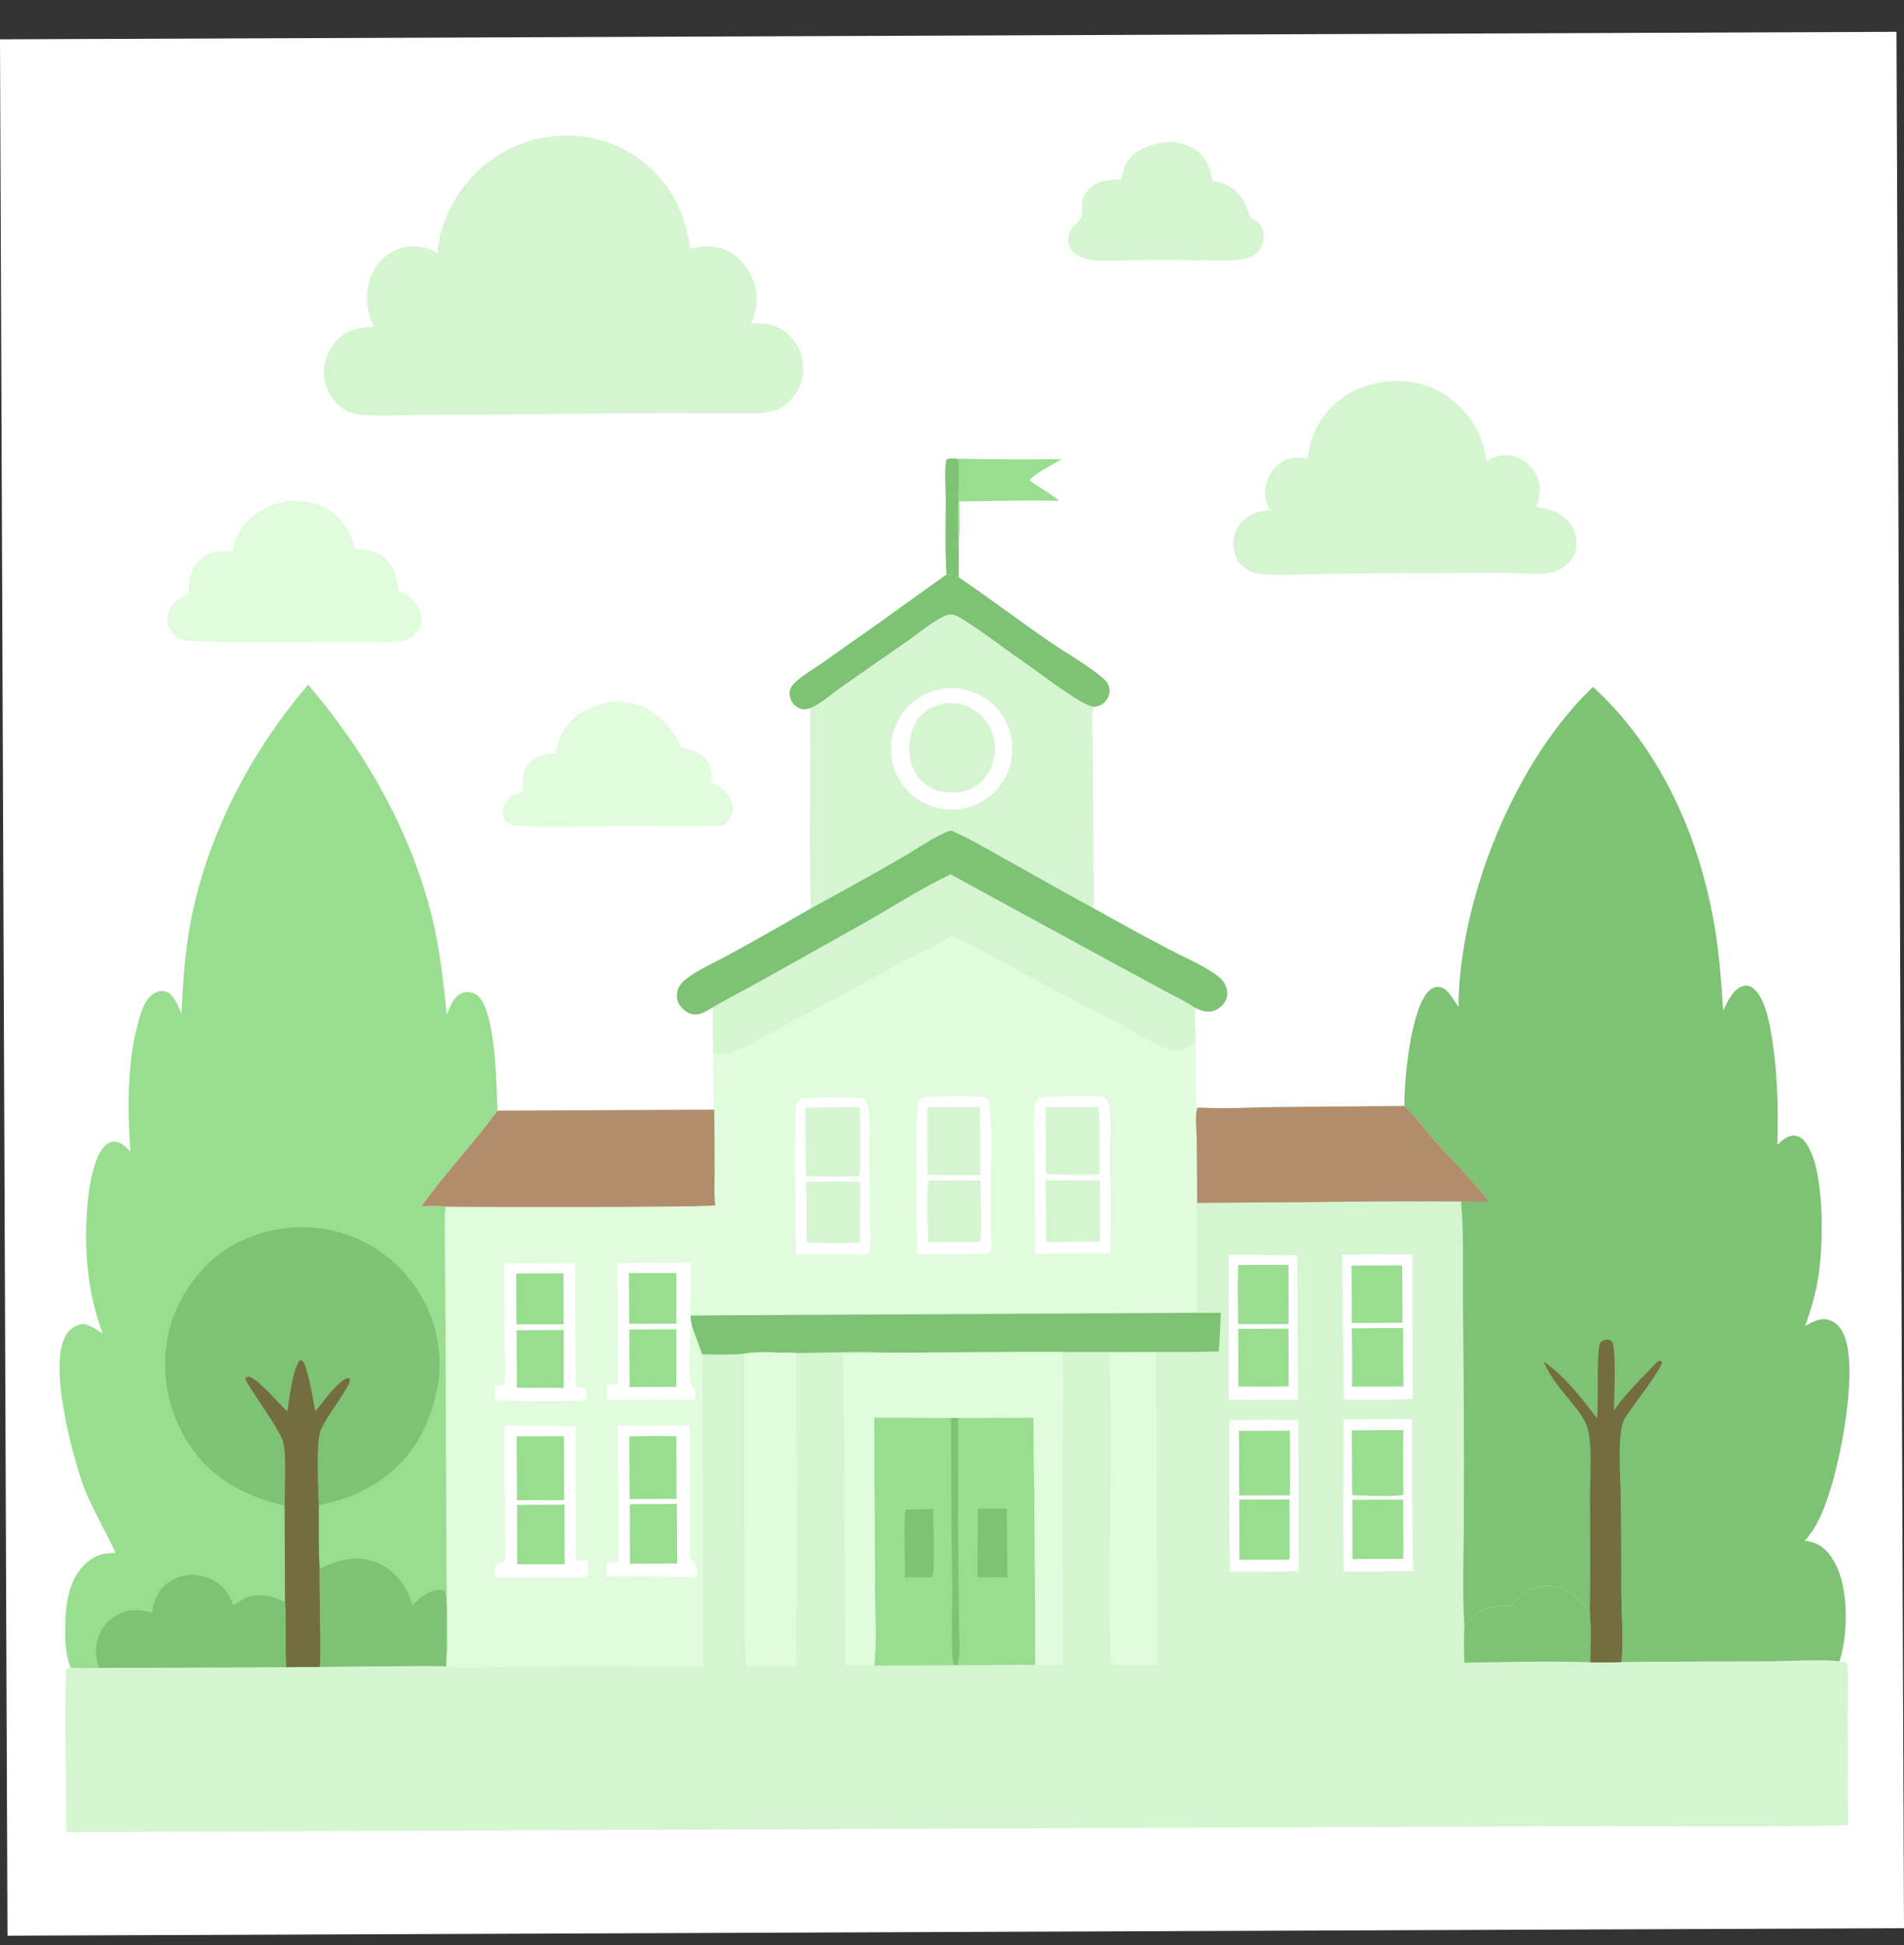 <svg width="46" height="47" viewBox="0 0 46 47" fill="none" xmlns="http://www.w3.org/2000/svg">
<rect x="0" y="0" width="46" height="47" fill="#333333" stroke="none"/>
<g clip-path="url(#clip0_1290_34346)">
<path d="M0 0.95L45.819 0.769L46 46.588L0.181 46.769L0 0.95Z" fill="white"/>
<path d="M22.87 13.881C22.987 13.874 23.061 13.886 23.162 13.948C23.901 14.451 24.614 14.992 25.35 15.499C25.779 15.795 26.278 16.065 26.67 16.407C26.738 16.466 26.788 16.545 26.802 16.635C26.818 16.737 26.785 16.839 26.724 16.921C26.646 17.024 26.567 17.057 26.443 17.077L26.407 17.103C26.358 17.413 26.4 17.828 26.401 18.147L26.412 20.663C26.413 21.077 26.45 21.526 26.404 21.935C27.005 22.274 27.616 22.609 28.227 22.929C28.616 23.134 29.068 23.318 29.419 23.582C29.517 23.656 29.592 23.745 29.628 23.864C29.658 23.965 29.659 24.082 29.608 24.177C29.551 24.285 29.434 24.388 29.317 24.423C29.161 24.469 29.026 24.416 28.885 24.356C28.835 24.524 28.901 24.934 28.876 25.157C28.892 25.463 28.852 26.531 28.917 26.733L28.978 26.758C29.567 26.797 30.182 26.755 30.773 26.748L33.933 26.721C33.917 26.109 34.084 24.387 34.512 23.954C34.581 23.884 34.655 23.844 34.757 23.846C34.86 23.849 34.942 23.923 35.005 23.997C35.091 24.1 35.154 24.222 35.237 24.327C35.252 21.762 36.558 18.504 38.386 16.695C38.419 16.662 38.452 16.629 38.486 16.598C40.113 18.082 41.05 20.204 41.417 22.347C41.535 23.032 41.585 23.724 41.63 24.417C41.737 24.206 41.863 23.897 42.112 23.826C42.185 23.805 42.258 23.815 42.322 23.855C42.578 24.014 42.709 24.527 42.761 24.804C42.94 25.752 42.967 26.699 42.94 27.66C43.065 27.548 43.183 27.426 43.365 27.44C43.467 27.448 43.548 27.511 43.609 27.589C44.098 28.214 44.05 30.037 43.934 30.829C43.872 31.246 43.749 31.646 43.611 32.042C43.792 31.939 43.956 31.834 44.175 31.89C44.326 31.928 44.438 32.039 44.511 32.174C44.928 32.941 44.484 35.173 44.208 36.028C44.063 36.476 43.916 36.875 43.598 37.23C43.836 37.252 44.008 37.335 44.166 37.519C44.583 38.006 44.63 38.867 44.571 39.472C44.548 39.698 44.51 39.921 44.442 40.138C44.505 40.142 44.563 40.141 44.62 40.173C44.679 40.542 44.639 41.047 44.64 41.428L44.65 44.099C42.71 44.153 40.761 44.124 38.821 44.122L31.775 44.148L1.604 44.266C1.603 43.878 1.551 40.45 1.61 40.325L1.708 40.294C1.933 40.312 2.16 40.302 2.385 40.298L6.913 40.28L7.734 40.274C8.325 40.261 8.916 40.263 9.507 40.258C9.93 40.255 10.359 40.236 10.78 40.264L10.784 40.085C10.822 39.866 10.805 39.62 10.805 39.397C10.804 38.904 10.789 38.412 10.786 37.919L10.766 32.455L10.751 30.338C10.75 29.975 10.732 29.605 10.753 29.244C10.755 29.211 10.764 29.184 10.777 29.154C10.582 29.13 10.375 29.144 10.178 29.145C10.751 28.347 11.436 27.628 12.016 26.836L17.257 26.811C17.233 26.351 17.239 25.887 17.235 25.426L17.227 24.333C17.074 24.423 16.922 24.537 16.734 24.504C16.607 24.482 16.501 24.395 16.428 24.291C16.359 24.194 16.338 24.071 16.365 23.955C16.396 23.822 16.489 23.719 16.596 23.639C16.879 23.423 17.259 23.261 17.573 23.088C18.253 22.717 18.926 22.337 19.594 21.946C19.546 20.336 19.596 18.72 19.574 17.108C19.528 17.122 19.477 17.137 19.428 17.136C19.334 17.134 19.23 17.075 19.169 17.005C19.103 16.929 19.065 16.805 19.079 16.706C19.094 16.598 19.186 16.507 19.265 16.44C19.444 16.288 19.661 16.16 19.855 16.026L20.736 15.405C21.453 14.905 22.156 14.385 22.87 13.881Z" fill="#D5F5D1"/>
<path d="M22.869 13.881C22.986 13.875 23.06 13.887 23.161 13.948C23.9 14.452 24.613 14.992 25.349 15.499C25.778 15.795 26.278 16.065 26.67 16.407C26.737 16.466 26.787 16.546 26.801 16.636C26.817 16.738 26.784 16.84 26.723 16.921C26.645 17.024 26.567 17.058 26.442 17.078L26.406 17.104C26.357 17.414 26.399 17.828 26.4 18.147L26.411 20.664C26.413 21.078 26.449 21.527 26.403 21.936C27.004 22.274 27.616 22.61 28.226 22.93C28.616 23.134 29.067 23.318 29.418 23.583C29.516 23.656 29.591 23.746 29.627 23.864C29.657 23.966 29.658 24.082 29.608 24.178C29.551 24.285 29.433 24.389 29.316 24.424C29.16 24.47 29.025 24.416 28.884 24.357C28.834 24.524 28.9 24.934 28.875 25.157C28.892 25.463 28.851 26.532 28.917 26.733L28.977 26.758L28.921 26.781C28.866 26.998 28.91 27.298 28.912 27.524L28.924 29.066C28.929 29.951 28.908 30.835 28.916 31.72L29.493 31.719C29.485 32.031 29.47 32.343 29.446 32.654C29.281 32.657 29.114 32.656 28.95 32.665L25.655 32.667C25.153 32.654 24.646 32.669 24.143 32.67L21.382 32.683C20.704 32.645 19.929 32.691 19.239 32.69C18.875 32.688 18.319 32.643 17.976 32.709C17.645 32.741 17.299 32.723 16.966 32.723L16.983 40.262C16.756 40.278 16.521 40.267 16.293 40.266C15.817 40.267 15.341 40.264 14.864 40.258C14.012 40.248 13.155 40.268 12.303 40.275C12.069 40.277 10.908 40.332 10.78 40.264L10.784 40.086C10.822 39.866 10.805 39.621 10.804 39.397C10.803 38.904 10.789 38.412 10.785 37.919L10.765 32.456L10.751 30.338C10.749 29.976 10.732 29.606 10.752 29.244C10.754 29.211 10.763 29.185 10.776 29.155C10.581 29.13 10.374 29.144 10.177 29.146C10.75 28.348 11.435 27.629 12.015 26.837L17.256 26.811C17.233 26.351 17.239 25.887 17.235 25.427L17.227 24.333C17.074 24.424 16.921 24.538 16.733 24.505C16.606 24.482 16.5 24.395 16.427 24.291C16.358 24.194 16.338 24.071 16.364 23.956C16.395 23.822 16.488 23.72 16.595 23.639C16.878 23.424 17.258 23.262 17.572 23.088C18.252 22.718 18.926 22.337 19.594 21.947C19.546 20.337 19.595 18.72 19.574 17.109C19.527 17.122 19.476 17.138 19.427 17.137C19.333 17.135 19.229 17.075 19.168 17.005C19.103 16.93 19.065 16.806 19.078 16.706C19.093 16.598 19.185 16.508 19.264 16.44C19.444 16.288 19.66 16.16 19.854 16.026L20.735 15.405C21.452 14.906 22.155 14.385 22.869 13.881Z" fill="#E0FCDC"/>
<path d="M22.869 13.881C22.986 13.874 23.06 13.886 23.161 13.948C23.9 14.451 24.614 14.992 25.349 15.499C25.779 15.795 26.278 16.065 26.67 16.407C26.738 16.466 26.788 16.545 26.802 16.635C26.817 16.737 26.784 16.839 26.723 16.921C26.645 17.024 26.567 17.057 26.443 17.077L26.406 17.103C26.357 17.413 26.399 17.828 26.4 18.147L26.411 20.664C26.413 21.077 26.45 21.526 26.404 21.935C25.645 21.529 24.9 21.095 24.147 20.679C23.762 20.466 23.376 20.233 22.97 20.064C22.572 20.206 22.172 20.501 21.804 20.712C21.072 21.133 20.336 21.544 19.594 21.946C19.546 20.337 19.595 18.72 19.574 17.109C19.527 17.122 19.476 17.138 19.427 17.137C19.333 17.135 19.229 17.075 19.168 17.005C19.103 16.929 19.065 16.805 19.078 16.706C19.093 16.598 19.185 16.507 19.265 16.44C19.444 16.288 19.661 16.16 19.854 16.026L20.735 15.405C21.453 14.905 22.155 14.385 22.869 13.881Z" fill="#D5F5D1"/>
<path d="M22.869 13.881C22.986 13.874 23.06 13.886 23.161 13.948C23.9 14.451 24.614 14.992 25.349 15.499C25.779 15.795 26.278 16.065 26.67 16.407C26.738 16.466 26.788 16.545 26.802 16.635C26.817 16.737 26.784 16.839 26.723 16.921C26.645 17.024 26.567 17.057 26.443 17.077C26.435 17.077 26.428 17.076 26.421 17.076C26.136 17.053 25.126 16.263 24.824 16.059C24.474 15.824 23.31 14.937 23.06 14.861C22.987 14.839 22.924 14.84 22.853 14.87C22.538 15.003 22.218 15.283 21.937 15.479C21.389 15.857 20.843 16.237 20.299 16.621C20.071 16.783 19.833 17.001 19.574 17.109C19.527 17.122 19.476 17.138 19.427 17.137C19.333 17.135 19.229 17.075 19.168 17.005C19.103 16.929 19.065 16.805 19.078 16.706C19.093 16.598 19.185 16.507 19.265 16.44C19.444 16.288 19.661 16.16 19.854 16.026L20.735 15.405C21.453 14.905 22.155 14.385 22.869 13.881Z" fill="#7EC275"/>
<path d="M22.858 16.633C22.882 16.631 22.906 16.629 22.93 16.628C22.954 16.627 22.978 16.627 23.001 16.627C23.025 16.627 23.049 16.628 23.073 16.629C23.097 16.631 23.121 16.633 23.144 16.635C23.168 16.638 23.192 16.641 23.215 16.644C23.239 16.648 23.262 16.652 23.286 16.657C23.309 16.662 23.332 16.667 23.355 16.673C23.379 16.679 23.401 16.686 23.424 16.693C23.447 16.7 23.47 16.707 23.492 16.715C23.515 16.724 23.537 16.732 23.559 16.742C23.581 16.751 23.602 16.761 23.624 16.771C23.646 16.781 23.667 16.792 23.688 16.803C23.709 16.815 23.73 16.827 23.75 16.839C23.77 16.851 23.791 16.864 23.81 16.878C23.83 16.891 23.849 16.905 23.869 16.919C23.888 16.933 23.907 16.948 23.925 16.963C23.943 16.978 23.961 16.994 23.979 17.01C23.997 17.026 24.014 17.043 24.031 17.06C24.047 17.077 24.064 17.094 24.08 17.112C24.096 17.129 24.111 17.148 24.126 17.166C24.142 17.184 24.156 17.203 24.17 17.223C24.184 17.242 24.198 17.261 24.211 17.281C24.225 17.301 24.237 17.321 24.25 17.342C24.262 17.362 24.274 17.383 24.285 17.404C24.296 17.425 24.307 17.446 24.317 17.468C24.327 17.489 24.337 17.511 24.346 17.533C24.355 17.555 24.364 17.578 24.372 17.6C24.38 17.623 24.387 17.645 24.394 17.668C24.401 17.691 24.407 17.714 24.413 17.737C24.419 17.76 24.424 17.784 24.429 17.807C24.434 17.83 24.438 17.854 24.441 17.877C24.445 17.901 24.448 17.925 24.45 17.948C24.452 17.972 24.454 17.996 24.455 18.02C24.457 18.044 24.457 18.067 24.457 18.091C24.457 18.115 24.457 18.139 24.456 18.163C24.454 18.187 24.453 18.21 24.451 18.234C24.448 18.258 24.445 18.282 24.442 18.305C24.439 18.329 24.434 18.352 24.43 18.376C24.425 18.399 24.42 18.423 24.414 18.446C24.409 18.469 24.402 18.492 24.396 18.515C24.389 18.538 24.381 18.56 24.373 18.583C24.365 18.605 24.357 18.628 24.348 18.65C24.339 18.672 24.329 18.694 24.319 18.715C24.309 18.737 24.298 18.758 24.287 18.779C24.276 18.8 24.265 18.821 24.252 18.842C24.24 18.862 24.227 18.883 24.214 18.902C24.201 18.922 24.188 18.942 24.173 18.961C24.159 18.98 24.145 18.999 24.13 19.018C24.115 19.036 24.099 19.055 24.083 19.072C24.067 19.09 24.051 19.108 24.034 19.125C24.017 19.142 24 19.158 23.983 19.174C23.965 19.19 23.947 19.206 23.929 19.221C23.911 19.237 23.892 19.251 23.873 19.266C23.854 19.28 23.834 19.294 23.815 19.307C23.795 19.321 23.775 19.334 23.754 19.346C23.734 19.359 23.713 19.37 23.692 19.382C23.672 19.393 23.65 19.404 23.629 19.415C23.607 19.425 23.585 19.435 23.564 19.444C23.542 19.454 23.519 19.462 23.497 19.471C23.475 19.479 23.452 19.486 23.429 19.494C23.407 19.501 23.384 19.507 23.36 19.513C23.337 19.519 23.314 19.525 23.291 19.53C23.267 19.535 23.244 19.539 23.22 19.543C23.197 19.547 23.173 19.55 23.149 19.552C23.125 19.555 23.101 19.557 23.077 19.558C23.053 19.56 23.029 19.561 23.005 19.561C22.981 19.561 22.957 19.561 22.933 19.56C22.908 19.559 22.884 19.557 22.86 19.555C22.836 19.553 22.812 19.55 22.788 19.547C22.764 19.544 22.741 19.54 22.717 19.535C22.693 19.531 22.669 19.526 22.646 19.52C22.622 19.514 22.599 19.508 22.576 19.501C22.553 19.494 22.53 19.487 22.507 19.479C22.484 19.471 22.462 19.462 22.439 19.453C22.417 19.444 22.395 19.435 22.373 19.425C22.351 19.415 22.329 19.404 22.308 19.392C22.287 19.381 22.265 19.369 22.245 19.357C22.224 19.345 22.203 19.332 22.183 19.319C22.163 19.306 22.143 19.292 22.124 19.278C22.104 19.263 22.085 19.249 22.066 19.233C22.048 19.218 22.029 19.203 22.011 19.186C21.993 19.17 21.976 19.154 21.959 19.137C21.941 19.12 21.925 19.102 21.908 19.084C21.892 19.067 21.876 19.049 21.861 19.03C21.845 19.011 21.83 18.992 21.816 18.973C21.801 18.954 21.788 18.934 21.774 18.914C21.76 18.894 21.747 18.874 21.735 18.853C21.723 18.832 21.71 18.811 21.699 18.79C21.688 18.769 21.677 18.747 21.666 18.725C21.656 18.704 21.646 18.682 21.637 18.659C21.627 18.637 21.619 18.614 21.61 18.592C21.602 18.569 21.595 18.546 21.587 18.523C21.581 18.5 21.574 18.477 21.568 18.453C21.562 18.43 21.557 18.406 21.552 18.383C21.547 18.359 21.543 18.335 21.54 18.311C21.536 18.288 21.533 18.264 21.531 18.239C21.528 18.215 21.526 18.191 21.525 18.167C21.524 18.143 21.523 18.119 21.523 18.095C21.523 18.071 21.524 18.047 21.525 18.022C21.526 17.998 21.528 17.974 21.53 17.95C21.533 17.926 21.536 17.902 21.539 17.878C21.543 17.854 21.547 17.831 21.552 17.807C21.556 17.783 21.562 17.76 21.568 17.736C21.573 17.713 21.58 17.69 21.587 17.666C21.594 17.643 21.602 17.62 21.61 17.598C21.618 17.575 21.627 17.552 21.636 17.53C21.645 17.508 21.655 17.486 21.666 17.464C21.676 17.442 21.687 17.421 21.698 17.399C21.71 17.378 21.722 17.357 21.734 17.337C21.747 17.316 21.759 17.296 21.773 17.275C21.786 17.255 21.8 17.236 21.815 17.216C21.829 17.197 21.844 17.178 21.86 17.159C21.875 17.141 21.891 17.122 21.907 17.105C21.923 17.087 21.94 17.069 21.957 17.052C21.974 17.035 21.992 17.019 22.01 17.003C22.028 16.987 22.046 16.971 22.065 16.956C22.084 16.94 22.103 16.926 22.122 16.911C22.142 16.897 22.162 16.883 22.182 16.87C22.202 16.857 22.222 16.844 22.243 16.831C22.264 16.819 22.285 16.808 22.306 16.796C22.328 16.785 22.349 16.774 22.371 16.764C22.393 16.754 22.415 16.744 22.438 16.735C22.46 16.726 22.483 16.718 22.505 16.709C22.528 16.701 22.551 16.694 22.574 16.687C22.598 16.68 22.621 16.674 22.644 16.668C22.668 16.663 22.691 16.658 22.715 16.653C22.739 16.648 22.763 16.645 22.787 16.641C22.81 16.638 22.834 16.635 22.858 16.633Z" fill="white"/>
<path d="M22.814 16.996C23.048 16.974 23.264 16.998 23.472 17.116C23.733 17.263 23.94 17.539 24.01 17.83C24.082 18.127 24.02 18.458 23.853 18.713C23.702 18.944 23.495 19.074 23.229 19.134C22.965 19.156 22.707 19.16 22.469 19.025C22.455 19.017 22.441 19.008 22.427 18.999C22.413 18.99 22.399 18.981 22.386 18.971C22.372 18.961 22.359 18.951 22.346 18.941C22.333 18.931 22.321 18.92 22.308 18.909C22.296 18.898 22.284 18.887 22.272 18.875C22.26 18.864 22.249 18.852 22.238 18.84C22.226 18.828 22.215 18.816 22.205 18.803C22.194 18.79 22.184 18.777 22.174 18.764C22.164 18.751 22.154 18.738 22.145 18.724C22.136 18.71 22.127 18.697 22.118 18.683C22.109 18.669 22.101 18.654 22.093 18.64C22.085 18.625 22.078 18.61 22.07 18.596C22.063 18.581 22.056 18.566 22.05 18.55C22.044 18.535 22.038 18.52 22.032 18.505C22.026 18.489 22.021 18.473 22.016 18.458C22.011 18.442 22.007 18.426 22.003 18.41C21.925 18.104 21.969 17.716 22.132 17.445C22.292 17.178 22.525 17.065 22.814 16.996Z" fill="#D5F5D1"/>
<path d="M22.97 20.065C23.376 20.233 23.762 20.467 24.147 20.679C24.9 21.095 25.645 21.529 26.404 21.936C27.005 22.274 27.616 22.61 28.227 22.93C28.616 23.134 29.067 23.318 29.419 23.583C29.517 23.656 29.592 23.746 29.627 23.864C29.658 23.966 29.659 24.082 29.608 24.178C29.551 24.285 29.434 24.389 29.316 24.424C29.161 24.47 29.026 24.416 28.884 24.357C28.834 24.524 28.9 24.934 28.876 25.157C28.734 25.275 28.593 25.375 28.398 25.361C27.976 25.329 27.373 24.906 26.991 24.705C26.288 24.336 25.577 23.983 24.88 23.602C24.259 23.263 23.663 22.892 23.005 22.622C21.611 23.309 20.27 24.101 18.886 24.808C18.492 25.009 18.1 25.274 17.681 25.417C17.545 25.463 17.373 25.468 17.235 25.427L17.227 24.333C17.074 24.424 16.922 24.538 16.734 24.505C16.606 24.482 16.501 24.395 16.427 24.291C16.359 24.194 16.338 24.071 16.365 23.956C16.395 23.822 16.489 23.72 16.595 23.639C16.879 23.424 17.259 23.262 17.573 23.088C18.252 22.718 18.926 22.337 19.594 21.947C20.336 21.544 21.073 21.133 21.804 20.712C22.173 20.501 22.572 20.207 22.97 20.065Z" fill="#D5F5D1"/>
<path d="M22.97 20.065C23.376 20.233 23.762 20.467 24.147 20.679C24.9 21.095 25.645 21.529 26.404 21.936C27.005 22.274 27.616 22.61 28.227 22.93C28.616 23.134 29.067 23.318 29.419 23.583C29.517 23.656 29.592 23.746 29.627 23.864C29.658 23.966 29.659 24.082 29.608 24.178C29.551 24.285 29.434 24.389 29.316 24.424C29.161 24.47 29.026 24.416 28.884 24.357C28.669 24.207 28.411 24.087 28.18 23.962L26.744 23.186L22.964 21.124C22.2 21.492 21.479 21.967 20.738 22.38L18.28 23.755C17.93 23.95 17.572 24.131 17.227 24.333C17.074 24.424 16.922 24.538 16.734 24.505C16.606 24.482 16.501 24.395 16.427 24.291C16.359 24.194 16.338 24.071 16.365 23.956C16.395 23.822 16.489 23.72 16.595 23.639C16.879 23.424 17.259 23.262 17.573 23.088C18.252 22.718 18.926 22.337 19.594 21.947C20.336 21.544 21.073 21.133 21.804 20.712C22.173 20.501 22.572 20.207 22.97 20.065Z" fill="#7EC275"/>
<path d="M12.015 26.836L17.256 26.811C17.263 27.319 17.266 27.826 17.265 28.334C17.266 28.588 17.244 28.87 17.282 29.12C17.141 29.174 11.35 29.166 10.776 29.155C10.581 29.13 10.374 29.144 10.177 29.145C10.75 28.347 11.435 27.628 12.015 26.836Z" fill="#B28D6D"/>
<path d="M28.916 31.719L29.494 31.719C29.485 32.031 29.47 32.342 29.446 32.654C29.281 32.657 29.115 32.656 28.95 32.664L25.655 32.667C25.153 32.654 24.646 32.668 24.143 32.67L21.382 32.683C20.704 32.644 19.929 32.691 19.239 32.69C18.875 32.688 18.319 32.643 17.976 32.709C17.645 32.741 17.299 32.723 16.966 32.723C16.879 32.479 16.785 32.243 16.707 31.996C16.689 31.928 16.684 31.856 16.676 31.786L17.412 31.779L28.916 31.719Z" fill="#7EC275"/>
<path d="M14.91 30.517L16.693 30.509C16.692 30.935 16.687 31.361 16.677 31.786C16.685 31.856 16.691 31.928 16.708 31.996C16.672 32.127 16.679 32.274 16.676 32.41C16.672 32.614 16.614 33.391 16.735 33.514C16.738 33.518 16.765 33.544 16.769 33.549C16.816 33.614 16.794 33.743 16.79 33.821L14.665 33.828L14.668 33.461L14.921 33.438C14.942 32.465 14.923 31.489 14.91 30.517Z" fill="white"/>
<path d="M15.203 32.124L16.342 32.117L16.34 33.508L15.21 33.514L15.203 32.124Z" fill="#99DE90"/>
<path d="M15.193 30.758L16.34 30.757L16.342 31.983L15.201 31.986L15.193 30.758Z" fill="#99DE90"/>
<path d="M25.326 26.5C25.654 26.495 26.45 26.427 26.716 26.529C26.782 26.613 26.799 26.731 26.809 26.835C26.843 27.191 26.818 27.571 26.82 27.929C26.827 28.714 26.83 29.499 26.829 30.284L26.464 30.288L25.011 30.295L24.994 27.911C24.992 27.538 24.959 27.142 24.991 26.772C24.997 26.703 25 26.629 25.052 26.577C25.123 26.503 25.232 26.504 25.326 26.5Z" fill="white"/>
<path d="M26.521 26.743C26.585 26.821 26.566 28.194 26.567 28.375C26.146 28.394 25.723 28.377 25.302 28.371L25.281 28.35C25.25 28.175 25.265 27.976 25.264 27.797L25.259 26.754L26.521 26.743Z" fill="#D5F5D1"/>
<path d="M25.256 28.521C25.695 28.514 26.134 28.512 26.574 28.517C26.576 29.01 26.587 29.505 26.572 29.997L25.275 30.006C25.262 29.511 25.273 29.016 25.256 28.521Z" fill="#D5F5D1"/>
<path d="M22.345 26.508C22.686 26.499 23.58 26.436 23.864 26.542C23.901 26.631 23.914 26.722 23.922 26.819C23.971 27.442 23.936 28.124 23.938 28.754L23.936 29.727C23.938 29.86 23.959 29.994 23.949 30.127C23.945 30.181 23.936 30.238 23.895 30.278C23.868 30.305 23.806 30.296 23.77 30.298L22.154 30.306C22.149 29.905 22.105 26.846 22.176 26.656C22.209 26.571 22.267 26.543 22.345 26.508Z" fill="white"/>
<path d="M22.412 26.752L23.672 26.747C23.679 27.295 23.682 27.843 23.681 28.391C23.259 28.394 22.838 28.392 22.416 28.384C22.411 27.84 22.41 27.296 22.412 26.752Z" fill="#D5F5D1"/>
<path d="M22.47 28.524C22.875 28.519 23.284 28.508 23.689 28.526C23.687 29.014 23.723 29.519 23.688 30.004L22.424 30.012C22.428 29.67 22.378 28.816 22.431 28.544L22.47 28.524Z" fill="#D5F5D1"/>
<path d="M19.385 26.538C19.607 26.525 20.742 26.484 20.895 26.548C20.958 26.643 20.977 26.732 20.991 26.845C21.021 27.113 21.002 27.404 21.003 27.675L21.008 29.233C21.007 29.528 21.045 29.843 21.019 30.135C21.012 30.206 21.011 30.247 20.967 30.302L20.884 30.308C20.33 30.308 19.776 30.316 19.223 30.307C19.221 29.846 19.172 26.827 19.237 26.652C19.262 26.587 19.326 26.565 19.385 26.538Z" fill="white"/>
<path d="M19.457 26.761L20.773 26.755C20.773 26.979 20.807 28.321 20.754 28.417C20.332 28.437 19.895 28.433 19.472 28.416L19.457 26.761Z" fill="#D5F5D1"/>
<path d="M19.479 28.552C19.913 28.548 20.346 28.548 20.78 28.551L20.776 30.018C20.352 30.049 19.907 30.023 19.48 30.024C19.498 29.535 19.483 29.042 19.479 28.552Z" fill="#D5F5D1"/>
<path d="M14.917 34.451C15.499 34.443 16.08 34.439 16.661 34.441C16.669 35.21 16.673 35.978 16.673 36.747C16.674 36.985 16.638 37.412 16.687 37.633C16.693 37.657 16.723 37.69 16.739 37.708C16.746 37.715 16.753 37.722 16.759 37.729C16.861 37.843 16.837 37.967 16.831 38.111L16.584 38.105C15.941 38.078 15.291 38.095 14.646 38.089L14.644 37.756L14.935 37.75C14.952 36.653 14.925 35.55 14.917 34.451Z" fill="white"/>
<path d="M15.203 34.707C15.581 34.695 15.963 34.693 16.341 34.704L16.346 36.216L15.211 36.218L15.203 34.707Z" fill="#99DE90"/>
<path d="M15.218 36.344L16.354 36.336L16.36 37.776L15.22 37.782L15.218 36.344Z" fill="#99DE90"/>
<path d="M12.194 34.45C12.767 34.442 13.34 34.445 13.913 34.458C13.909 35.538 13.913 36.618 13.925 37.698L14.197 37.7C14.2 37.745 14.205 37.791 14.208 37.836C14.216 37.94 14.234 38.024 14.162 38.108L14.061 38.11C13.36 38.128 12.659 38.102 11.958 38.119C11.954 38.019 11.937 37.907 11.982 37.815C12.046 37.762 12.074 37.767 12.155 37.758C12.184 37.721 12.19 37.709 12.195 37.66C12.221 37.408 12.197 37.133 12.196 36.878L12.19 35.358C12.188 35.058 12.174 34.75 12.194 34.45Z" fill="white"/>
<path d="M12.482 34.705L13.624 34.701L13.631 36.245L12.489 36.248L12.482 34.705Z" fill="#99DE90"/>
<path d="M12.491 36.361L13.639 36.354L13.642 37.795C13.26 37.79 12.878 37.794 12.496 37.794L12.491 36.361Z" fill="#99DE90"/>
<path d="M12.18 30.526C12.753 30.518 13.326 30.517 13.898 30.524C13.891 31.52 13.896 32.517 13.912 33.514C13.993 33.518 14.076 33.513 14.148 33.557C14.192 33.632 14.178 33.746 14.179 33.831L13.911 33.844C13.265 33.867 12.607 33.851 11.96 33.838L11.957 33.481C12.033 33.48 12.106 33.483 12.179 33.457C12.225 33.181 12.191 32.858 12.19 32.577C12.191 31.893 12.188 31.209 12.18 30.526Z" fill="white"/>
<path d="M12.479 32.143L13.619 32.134L13.619 33.535C13.241 33.529 12.862 33.528 12.484 33.53C12.486 33.068 12.484 32.605 12.479 32.143Z" fill="#99DE90"/>
<path d="M12.469 30.769C12.85 30.772 13.232 30.766 13.614 30.765L13.616 31.997L12.477 32L12.469 30.769Z" fill="#99DE90"/>
<path d="M38.486 16.598C40.113 18.082 41.05 20.204 41.417 22.347C41.535 23.033 41.585 23.724 41.63 24.417C41.737 24.206 41.863 23.897 42.112 23.826C42.185 23.805 42.258 23.816 42.322 23.855C42.578 24.014 42.709 24.527 42.761 24.804C42.94 25.752 42.967 26.699 42.94 27.66C43.065 27.548 43.183 27.426 43.365 27.44C43.467 27.448 43.548 27.511 43.609 27.59C44.098 28.214 44.05 30.037 43.934 30.829C43.872 31.246 43.749 31.646 43.611 32.042C43.792 31.939 43.956 31.834 44.175 31.89C44.326 31.928 44.438 32.039 44.511 32.174C44.928 32.942 44.484 35.173 44.208 36.028C44.064 36.476 43.916 36.875 43.598 37.23C43.836 37.252 44.008 37.336 44.166 37.519C44.583 38.006 44.63 38.867 44.571 39.472C44.548 39.698 44.51 39.921 44.442 40.138C44.02 40.088 43.34 40.133 42.883 40.135C41.649 40.135 40.414 40.141 39.179 40.154C38.928 40.167 38.672 40.172 38.421 40.161C38.422 39.767 38.444 39.358 38.407 38.966C38.239 38.671 37.984 38.437 37.647 38.352C37.63 38.347 37.612 38.343 37.595 38.339C37.578 38.336 37.56 38.333 37.543 38.33C37.526 38.327 37.508 38.325 37.49 38.323C37.473 38.322 37.455 38.32 37.438 38.319C37.42 38.319 37.402 38.318 37.385 38.318C37.367 38.318 37.349 38.319 37.331 38.32C37.314 38.321 37.296 38.322 37.279 38.324C37.261 38.326 37.243 38.328 37.226 38.331C37.209 38.334 37.191 38.337 37.174 38.341C37.157 38.345 37.139 38.349 37.122 38.353C37.105 38.358 37.088 38.363 37.072 38.368C37.055 38.374 37.038 38.38 37.022 38.386C37.005 38.392 36.989 38.399 36.972 38.406C36.956 38.414 36.94 38.421 36.925 38.429C36.909 38.437 36.893 38.446 36.878 38.454C36.862 38.463 36.847 38.472 36.833 38.482C36.7 38.567 36.602 38.679 36.501 38.797C36.155 38.774 35.838 38.834 35.567 39.069C35.498 39.129 35.439 39.197 35.379 39.267C35.323 38.41 35.368 37.527 35.366 36.667C35.373 34.92 35.365 33.174 35.344 31.428C35.337 30.635 35.37 29.819 35.298 29.03C35.524 29.035 35.751 29.038 35.978 29.036C35.596 28.54 35.094 28.04 34.673 27.568C34.428 27.293 34.199 26.972 33.933 26.721C33.917 26.109 34.084 24.388 34.512 23.954C34.581 23.884 34.655 23.844 34.757 23.847C34.86 23.849 34.942 23.923 35.005 23.998C35.091 24.1 35.154 24.222 35.237 24.327C35.252 21.762 36.558 18.505 38.386 16.695C38.419 16.662 38.452 16.629 38.486 16.598Z" fill="#7EC275"/>
<path d="M38.414 36.154C38.413 36.148 38.412 36.142 38.411 36.137C38.409 36.132 38.389 36.068 38.389 36.068C38.369 36.049 37.813 35.935 37.735 35.91C37.486 35.829 37.243 35.702 37.021 35.564C36.273 35.1 35.706 34.333 35.51 33.472C35.326 32.664 35.533 31.745 35.978 31.053C36.457 30.307 37.248 29.828 38.106 29.645C38.892 29.477 39.82 29.632 40.497 30.072C40.544 30.103 40.59 30.135 40.636 30.169C40.682 30.202 40.726 30.237 40.77 30.272C40.814 30.308 40.857 30.345 40.899 30.383C40.941 30.42 40.982 30.459 41.022 30.499C41.062 30.538 41.102 30.579 41.14 30.621C41.178 30.663 41.215 30.705 41.251 30.749C41.287 30.792 41.322 30.837 41.356 30.882C41.39 30.927 41.422 30.973 41.454 31.02C41.486 31.067 41.516 31.115 41.545 31.163C41.574 31.211 41.602 31.261 41.629 31.31C41.656 31.36 41.682 31.41 41.706 31.461C41.73 31.512 41.753 31.564 41.775 31.616C41.797 31.668 41.817 31.721 41.837 31.774C41.856 31.827 41.873 31.881 41.89 31.935C41.907 31.989 41.922 32.043 41.936 32.098C41.95 32.153 41.962 32.208 41.973 32.263C42.147 33.119 41.924 34.01 41.442 34.732C40.901 35.54 40.08 35.906 39.154 36.091C39.163 36.79 39.168 37.49 39.169 38.189C39.164 38.832 39.227 39.517 39.179 40.154C38.928 40.167 38.672 40.172 38.421 40.161C38.422 39.767 38.444 39.358 38.407 38.966C38.43 38.03 38.416 37.09 38.414 36.154Z" fill="#7EC275"/>
<path d="M38.584 34.272C38.624 33.922 38.568 32.636 38.658 32.445C38.697 32.406 38.76 32.371 38.817 32.367C38.885 32.363 38.901 32.38 38.951 32.419C39.052 32.637 38.998 33.767 38.991 34.082C39.272 33.67 39.658 33.305 40.002 32.943C40.046 32.897 40.056 32.88 40.121 32.878C40.131 32.891 40.151 32.9 40.153 32.917C40.162 33.047 39.38 34.063 39.259 34.26C39.057 34.589 39.149 35.668 39.154 36.092C39.163 36.791 39.168 37.49 39.169 38.189C39.164 38.832 39.227 39.518 39.179 40.154C38.928 40.167 38.672 40.172 38.421 40.161C38.422 39.767 38.444 39.358 38.407 38.966C38.43 38.03 38.416 37.09 38.414 36.154C38.413 35.704 38.49 34.766 38.312 34.387C38.196 34.143 38.005 33.935 37.837 33.726C37.621 33.459 37.426 33.214 37.291 32.896C37.807 33.249 38.211 33.777 38.584 34.272Z" fill="#736D40"/>
<path d="M39.168 38.189C39.522 37.971 39.889 37.789 40.318 37.896C40.63 37.974 40.871 38.186 41.029 38.461C41.116 38.612 41.171 38.772 41.212 38.942C41.496 38.767 41.77 38.685 42.104 38.77C42.38 38.84 42.607 39.019 42.749 39.264C42.911 39.545 42.913 39.825 42.882 40.135C41.648 40.135 40.413 40.141 39.178 40.154C39.226 39.517 39.163 38.832 39.168 38.189Z" fill="#7EC275"/>
<path d="M21.116 34.249L22.977 34.256L23.151 34.257L24.967 34.252C24.994 36.244 25.009 38.237 25.012 40.229C24.578 40.211 24.136 40.23 23.701 40.231L21.119 40.24C21.184 39.687 21.139 39.001 21.14 38.432L21.116 34.249Z" fill="#99DE90"/>
<path d="M22.977 34.256L23.151 34.257C23.156 35.395 23.14 36.534 23.153 37.672L23.169 39.25C23.172 39.476 23.191 39.707 23.18 39.932C23.175 40.043 23.161 40.145 23.104 40.241L23.044 40.221C22.962 40.006 23.011 38.79 23.008 38.489C22.987 37.078 22.977 35.667 22.977 34.256Z" fill="#7EC275"/>
<path d="M23.624 36.453L24.324 36.453L24.334 38.106L23.616 38.112C23.613 37.559 23.626 37.006 23.624 36.453Z" fill="#7EC275"/>
<path d="M22 36.47L22.546 36.461C22.547 36.678 22.589 38.02 22.52 38.106L22.436 38.11L21.866 38.11C21.872 37.58 21.829 37.034 21.87 36.507C21.91 36.465 21.944 36.475 22 36.47Z" fill="#7EC275"/>
<path d="M21.383 32.683L24.144 32.67C24.647 32.668 25.154 32.654 25.656 32.667C25.727 32.886 25.669 34.934 25.668 35.291L25.684 40.224C25.46 40.231 25.236 40.233 25.012 40.229C25.009 38.236 24.995 36.244 24.967 34.251L23.152 34.256L22.977 34.256L21.116 34.249L21.141 38.431C21.139 39 21.185 39.686 21.12 40.24C20.889 40.251 20.657 40.247 20.426 40.246L20.371 32.707C20.705 32.703 21.051 32.72 21.383 32.683Z" fill="#E0FCDC"/>
<path d="M28.978 26.759C29.567 26.797 30.181 26.756 30.773 26.748L33.933 26.722C34.199 26.972 34.427 27.294 34.672 27.568C35.094 28.04 35.596 28.54 35.977 29.036C35.751 29.038 35.524 29.036 35.297 29.03C34.03 29.023 32.762 29.029 31.495 29.047C30.638 29.049 29.781 29.055 28.924 29.066L28.912 27.524C28.91 27.298 28.867 26.998 28.921 26.781L28.978 26.759Z" fill="#B28D6D"/>
<path d="M17.976 32.709C18.319 32.643 18.875 32.688 19.239 32.69C19.225 34.211 19.252 35.734 19.25 37.256C19.249 37.713 19.263 38.173 19.251 38.63C19.189 39.15 19.232 39.726 19.244 40.25C18.838 40.248 18.432 40.249 18.026 40.254C17.969 39.454 17.991 38.633 17.985 37.83L17.976 32.709Z" fill="#E0FCDC"/>
<path d="M36.501 38.798C36.602 38.679 36.7 38.567 36.832 38.482C36.847 38.473 36.862 38.464 36.878 38.455C36.893 38.446 36.909 38.438 36.924 38.43C36.94 38.422 36.956 38.414 36.972 38.407C36.988 38.4 37.005 38.393 37.021 38.386C37.038 38.38 37.054 38.374 37.071 38.369C37.088 38.363 37.105 38.358 37.122 38.354C37.139 38.349 37.156 38.345 37.174 38.341C37.191 38.338 37.208 38.334 37.226 38.332C37.243 38.329 37.261 38.327 37.278 38.325C37.296 38.323 37.314 38.321 37.331 38.32C37.349 38.319 37.367 38.319 37.384 38.319C37.402 38.319 37.42 38.319 37.437 38.32C37.455 38.321 37.473 38.322 37.49 38.324C37.508 38.325 37.525 38.328 37.543 38.33C37.56 38.333 37.578 38.336 37.595 38.34C37.612 38.343 37.63 38.347 37.647 38.352C37.984 38.437 38.239 38.672 38.407 38.966C38.444 39.358 38.422 39.767 38.421 40.161C37.411 40.128 36.387 40.156 35.377 40.173C35.376 39.873 35.361 39.568 35.379 39.268C35.438 39.198 35.498 39.13 35.567 39.069C35.838 38.834 36.154 38.775 36.501 38.798Z" fill="#7EC275"/>
<path d="M26.794 32.683C27.172 32.68 27.551 32.679 27.93 32.68L27.962 40.215C27.774 40.219 26.95 40.277 26.832 40.184C26.741 37.688 26.9 35.179 26.794 32.683Z" fill="#E0FCDC"/>
<path d="M29.694 34.312C30.248 34.297 30.809 34.294 31.364 34.313L31.379 37.966L29.715 37.974C29.694 36.754 29.695 35.532 29.694 34.312Z" fill="white"/>
<path d="M29.932 34.571L31.163 34.567L31.165 36.13L29.938 36.132L29.932 34.571Z" fill="#99DE90"/>
<path d="M29.939 36.232L31.155 36.227L31.157 37.68L29.943 37.686L29.939 36.232Z" fill="#99DE90"/>
<path d="M32.46 34.295L34.114 34.288C34.119 35.51 34.11 36.736 34.142 37.957C33.584 37.968 33.026 37.972 32.467 37.969C32.433 36.748 32.465 35.517 32.46 34.295Z" fill="white"/>
<path d="M32.66 34.559L33.907 34.553C33.888 35.074 33.901 35.598 33.904 36.119C33.517 36.176 33.061 36.13 32.667 36.126L32.66 34.559Z" fill="#99DE90"/>
<path d="M32.67 36.236L33.9 36.233L33.905 37.662L32.676 37.67L32.67 36.236Z" fill="#99DE90"/>
<path d="M32.428 30.314L34.119 30.308L34.13 33.798C33.579 33.833 33.017 33.817 32.465 33.82L32.428 30.314Z" fill="white"/>
<path d="M32.656 32.094L33.896 32.088C33.896 32.559 33.9 33.029 33.908 33.499L32.666 33.503C32.672 33.033 32.669 32.563 32.656 32.094Z" fill="#99DE90"/>
<path d="M32.651 30.578L33.876 30.572L33.884 31.96L32.656 31.964C32.659 31.502 32.653 31.04 32.651 30.578Z" fill="#99DE90"/>
<path d="M29.686 30.316C30.238 30.308 30.791 30.329 31.343 30.334L31.36 33.819L29.683 33.826C29.667 32.655 29.689 31.486 29.686 30.316Z" fill="white"/>
<path d="M29.913 30.564L31.13 30.561L31.132 31.991L29.911 31.993C29.909 31.517 29.897 31.039 29.913 30.564Z" fill="#99DE90"/>
<path d="M29.913 32.108L31.131 32.102L31.135 33.496C30.73 33.51 30.323 33.501 29.918 33.5C29.92 33.036 29.919 32.572 29.913 32.108Z" fill="#99DE90"/>
<path d="M7.445 16.542C8.863 18.201 9.997 20.204 10.48 22.345C10.64 23.057 10.719 23.789 10.794 24.514C10.853 24.371 10.913 24.205 11.02 24.092C11.093 24.015 11.186 23.971 11.293 23.969C11.4 23.967 11.494 24.009 11.569 24.084C11.971 24.484 12.002 26.242 12.016 26.836C11.436 27.628 10.751 28.347 10.178 29.145C10.375 29.144 10.581 29.13 10.777 29.155C10.764 29.184 10.755 29.211 10.753 29.244C10.732 29.605 10.75 29.975 10.751 30.338L10.766 32.455L10.786 37.919C10.789 38.412 10.804 38.904 10.805 39.397C10.805 39.62 10.822 39.866 10.784 40.085L10.78 40.264C10.359 40.236 9.929 40.255 9.507 40.259C8.916 40.263 8.325 40.261 7.734 40.274L6.913 40.28L2.385 40.298C2.16 40.302 1.933 40.312 1.708 40.294C1.573 39.978 1.573 39.579 1.579 39.24C1.588 38.722 1.666 38.149 2.068 37.779C2.281 37.582 2.508 37.509 2.793 37.523C2.578 37.046 2.307 36.595 2.1 36.114C1.961 35.791 1.866 35.448 1.772 35.11C1.591 34.452 1.238 32.855 1.59 32.267C1.699 32.084 1.811 32.032 2.009 31.985C2.193 32.034 2.327 32.111 2.48 32.22C2.179 31.394 2.07 30.613 2.08 29.739C2.087 29.219 2.161 28.022 2.558 27.662C2.615 27.61 2.687 27.579 2.765 27.584C2.935 27.597 3.041 27.703 3.147 27.821C3.085 26.748 3.059 25.601 3.379 24.562C3.445 24.349 3.54 24.088 3.754 23.984C3.839 23.942 3.928 23.926 4.018 23.962C4.212 24.039 4.311 24.323 4.384 24.5C4.416 23.766 4.464 23.032 4.599 22.308C4.996 20.193 6.053 18.17 7.445 16.542Z" fill="#99DE90"/>
<path d="M6.876 36.377C5.902 36.149 5.072 35.707 4.529 34.839C4.499 34.791 4.469 34.741 4.441 34.691C4.413 34.641 4.386 34.59 4.36 34.538C4.335 34.487 4.31 34.435 4.287 34.382C4.264 34.33 4.242 34.276 4.222 34.223C4.201 34.169 4.182 34.115 4.164 34.06C4.146 34.006 4.13 33.95 4.115 33.895C4.1 33.84 4.086 33.784 4.073 33.728C4.061 33.672 4.05 33.615 4.04 33.558C4.03 33.502 4.022 33.445 4.015 33.388C4.008 33.331 4.003 33.273 3.999 33.216C3.995 33.159 3.992 33.101 3.991 33.044C3.989 32.986 3.989 32.929 3.991 32.871C3.992 32.814 3.995 32.757 4 32.699C4.004 32.642 4.01 32.585 4.017 32.528C4.024 32.471 4.032 32.414 4.042 32.357C4.052 32.3 4.063 32.244 4.076 32.188C4.262 31.381 4.815 30.582 5.524 30.147C5.572 30.118 5.62 30.09 5.668 30.063C5.717 30.037 5.767 30.012 5.817 29.987C5.867 29.963 5.917 29.94 5.968 29.919C6.019 29.897 6.071 29.877 6.123 29.858C6.175 29.838 6.228 29.82 6.281 29.804C6.334 29.787 6.387 29.772 6.441 29.758C6.495 29.744 6.549 29.732 6.603 29.72C6.657 29.709 6.712 29.699 6.767 29.691C6.822 29.682 6.877 29.675 6.932 29.669C6.987 29.663 7.042 29.658 7.098 29.655C7.153 29.652 7.209 29.65 7.264 29.65C7.32 29.649 7.375 29.65 7.431 29.652C7.486 29.654 7.541 29.658 7.597 29.663C7.652 29.668 7.707 29.674 7.762 29.682C7.817 29.69 7.872 29.699 7.926 29.709C7.981 29.719 8.035 29.731 8.089 29.744C8.143 29.757 8.196 29.772 8.248 29.788C8.301 29.803 8.354 29.82 8.405 29.839C8.457 29.857 8.509 29.877 8.56 29.898C8.61 29.919 8.661 29.941 8.711 29.964C8.76 29.988 8.81 30.012 8.858 30.038C8.907 30.064 8.955 30.091 9.002 30.12C9.049 30.148 9.096 30.177 9.141 30.208C9.187 30.238 9.232 30.27 9.276 30.303C9.321 30.336 9.364 30.37 9.406 30.405C9.449 30.44 9.491 30.476 9.531 30.513C9.572 30.55 9.612 30.588 9.651 30.627C9.689 30.666 9.727 30.706 9.764 30.747C9.801 30.788 9.837 30.829 9.871 30.872C9.906 30.915 9.94 30.958 9.973 31.003C10.005 31.047 10.037 31.092 10.067 31.138C10.097 31.184 10.127 31.231 10.155 31.278C10.182 31.324 10.209 31.371 10.234 31.419C10.26 31.466 10.284 31.514 10.307 31.563C10.33 31.612 10.352 31.661 10.373 31.711C10.393 31.76 10.412 31.811 10.431 31.861C10.449 31.912 10.465 31.963 10.481 32.015C10.497 32.066 10.511 32.118 10.524 32.171C10.537 32.223 10.548 32.276 10.559 32.328C10.569 32.381 10.578 32.434 10.586 32.488C10.594 32.541 10.6 32.595 10.605 32.648C10.61 32.702 10.614 32.756 10.616 32.809C10.619 32.863 10.62 32.917 10.62 32.971C10.619 33.025 10.618 33.079 10.615 33.133C10.612 33.186 10.607 33.24 10.602 33.294C10.596 33.347 10.589 33.401 10.581 33.454C10.573 33.507 10.563 33.56 10.552 33.613C10.541 33.666 10.529 33.718 10.515 33.77C10.262 34.733 9.788 35.438 8.915 35.937C8.529 36.158 8.133 36.276 7.701 36.369C7.706 36.881 7.688 37.406 7.722 37.916C7.717 38.701 7.756 39.49 7.733 40.274L6.912 40.28C6.885 39.757 6.92 39.232 6.885 38.71L6.876 36.377Z" fill="#7EC275"/>
<path d="M6.942 34.103C7.001 33.761 7.049 33.181 7.228 32.885L7.27 32.858C7.344 32.897 7.365 32.971 7.389 33.047C7.493 33.379 7.557 33.759 7.617 34.102C7.793 33.89 8.153 33.374 8.396 33.295L8.448 33.308C8.466 33.372 8.432 33.43 8.401 33.487C8.209 33.839 7.947 34.154 7.765 34.513C7.617 34.805 7.697 35.979 7.702 36.369C7.707 36.881 7.689 37.406 7.723 37.916C7.718 38.701 7.757 39.49 7.735 40.274L6.913 40.28C6.886 39.757 6.921 39.232 6.886 38.71L6.877 36.377C6.877 36.014 6.926 35.135 6.839 34.834C6.737 34.478 5.93 33.432 5.928 33.302C5.953 33.279 5.96 33.263 5.997 33.263C6.199 33.266 6.758 33.942 6.942 34.103Z" fill="#736D40"/>
<path d="M3.67 38.963C3.684 38.883 3.699 38.8 3.723 38.722C3.799 38.474 3.969 38.268 4.203 38.154C4.218 38.146 4.234 38.139 4.25 38.132C4.266 38.125 4.283 38.119 4.299 38.113C4.316 38.107 4.332 38.101 4.349 38.096C4.366 38.091 4.382 38.086 4.399 38.082C4.416 38.078 4.433 38.074 4.451 38.07C4.468 38.067 4.485 38.064 4.502 38.061C4.52 38.059 4.537 38.057 4.554 38.055C4.572 38.053 4.589 38.052 4.607 38.051C4.624 38.051 4.642 38.05 4.659 38.05C4.677 38.05 4.694 38.051 4.712 38.052C4.729 38.053 4.747 38.055 4.764 38.056C4.782 38.059 4.799 38.061 4.816 38.064C4.833 38.066 4.851 38.07 4.868 38.073C4.885 38.077 4.902 38.081 4.919 38.086C4.936 38.09 4.952 38.095 4.969 38.101C4.986 38.106 5.002 38.112 5.019 38.118C5.351 38.245 5.508 38.476 5.645 38.787C5.753 38.707 5.868 38.634 5.996 38.59C6.307 38.486 6.605 38.567 6.885 38.709C6.92 39.231 6.885 39.757 6.912 40.28L2.385 40.298C2.322 40.092 2.297 39.889 2.344 39.676C2.402 39.41 2.561 39.176 2.798 39.037C3.082 38.87 3.364 38.879 3.67 38.963Z" fill="#7EC275"/>
<path d="M7.723 37.916C8.097 37.703 8.525 37.588 8.952 37.704C9.314 37.803 9.617 38.054 9.801 38.378C9.874 38.506 9.919 38.646 9.967 38.784C10.132 38.605 10.36 38.426 10.614 38.409C10.661 38.406 10.695 38.417 10.737 38.434C10.833 38.537 10.77 39.83 10.784 40.086L10.78 40.264C10.359 40.236 9.93 40.255 9.507 40.259C8.916 40.264 8.325 40.261 7.734 40.274C7.757 39.49 7.718 38.701 7.723 37.916Z" fill="#7EC275"/>
<path d="M13.329 3.3C13.338 3.298 13.347 3.296 13.356 3.295C14.105 3.212 14.886 3.409 15.487 3.869C16.198 4.412 16.556 5.137 16.675 6.009C16.95 5.941 17.244 5.925 17.511 6.034C17.825 6.162 18.057 6.429 18.183 6.739C18.333 7.109 18.301 7.45 18.149 7.811C18.491 7.805 18.78 7.835 19.044 8.082C19.273 8.297 19.399 8.568 19.405 8.883C19.411 9.204 19.278 9.49 19.052 9.712C18.91 9.851 18.757 9.922 18.563 9.955C18.308 9.999 18.041 9.985 17.783 9.986L16.614 9.983C15.671 9.981 14.728 9.986 13.785 10L10.052 10.026C9.632 10.026 8.987 10.071 8.591 10.001C8.448 9.976 8.317 9.906 8.206 9.814C8.192 9.803 8.179 9.791 8.166 9.779C8.153 9.767 8.14 9.755 8.128 9.742C8.115 9.729 8.103 9.716 8.092 9.703C8.08 9.69 8.069 9.676 8.058 9.662C8.047 9.648 8.036 9.634 8.026 9.62C8.015 9.606 8.005 9.591 7.996 9.576C7.986 9.561 7.977 9.546 7.968 9.531C7.959 9.515 7.951 9.5 7.943 9.484C7.935 9.468 7.927 9.452 7.92 9.436C7.912 9.42 7.905 9.404 7.899 9.387C7.893 9.371 7.886 9.354 7.881 9.337C7.875 9.32 7.87 9.303 7.865 9.286C7.86 9.269 7.856 9.252 7.852 9.235C7.848 9.218 7.845 9.2 7.842 9.183C7.839 9.165 7.836 9.148 7.834 9.13C7.832 9.113 7.83 9.095 7.828 9.077C7.804 8.779 7.922 8.454 8.124 8.233C8.372 7.963 8.685 7.908 9.033 7.893C8.991 7.806 8.958 7.714 8.93 7.621C8.821 7.262 8.853 6.852 9.037 6.523C9.046 6.506 9.056 6.489 9.066 6.473C9.076 6.457 9.087 6.441 9.098 6.425C9.109 6.409 9.12 6.394 9.132 6.379C9.144 6.364 9.156 6.349 9.169 6.334C9.181 6.32 9.194 6.305 9.208 6.292C9.221 6.278 9.235 6.264 9.249 6.251C9.263 6.238 9.277 6.225 9.292 6.213C9.307 6.2 9.322 6.188 9.337 6.177C9.352 6.165 9.368 6.154 9.384 6.143C9.4 6.132 9.416 6.122 9.432 6.112C9.449 6.102 9.465 6.093 9.482 6.084C9.499 6.074 9.516 6.066 9.534 6.058C9.551 6.049 9.569 6.042 9.587 6.034C9.604 6.027 9.622 6.02 9.64 6.014C9.659 6.008 9.677 6.002 9.695 5.996C9.714 5.991 9.732 5.986 9.751 5.981C10.036 5.911 10.324 5.965 10.572 6.115C10.598 5.523 10.886 4.906 11.254 4.45C11.773 3.806 12.505 3.39 13.329 3.3Z" fill="#D5F5D1"/>
<path d="M33.542 9.216C34.056 9.168 34.576 9.289 34.995 9.596C35.539 9.994 35.816 10.496 35.917 11.149C35.957 11.124 35.997 11.098 36.039 11.076C36.212 10.987 36.425 10.973 36.61 11.032C36.835 11.104 37.022 11.283 37.124 11.494C37.25 11.756 37.206 11.985 37.12 12.248C37.378 12.291 37.618 12.345 37.82 12.528C37.982 12.674 38.081 12.874 38.088 13.094C38.094 13.285 38.028 13.462 37.895 13.599C37.782 13.716 37.626 13.803 37.466 13.834C37.134 13.898 36.726 13.845 36.384 13.843L34.534 13.848C33.594 13.84 32.651 13.862 31.711 13.87C31.293 13.874 30.831 13.917 30.416 13.858C30.275 13.838 30.145 13.79 30.038 13.695C29.889 13.564 29.808 13.374 29.799 13.177C29.791 12.964 29.861 12.75 30.013 12.598C30.191 12.42 30.434 12.333 30.682 12.328C30.589 12.15 30.545 11.981 30.575 11.78C30.608 11.551 30.732 11.324 30.923 11.19C31.131 11.045 31.356 11.037 31.596 11.079C31.64 10.654 31.777 10.291 32.055 9.962C32.449 9.497 32.941 9.27 33.542 9.216Z" fill="#D5F5D1"/>
<path d="M6.903 12.112C7.266 12.086 7.61 12.116 7.925 12.31C8.267 12.52 8.488 12.875 8.581 13.26C8.844 13.269 9.119 13.326 9.319 13.509C9.532 13.703 9.598 13.985 9.617 14.261C9.72 14.316 9.822 14.369 9.91 14.445C10.057 14.572 10.172 14.732 10.184 14.931C10.192 15.078 10.13 15.212 10.03 15.317C9.965 15.385 9.879 15.447 9.788 15.471C9.537 15.538 9.192 15.5 8.931 15.502L7.371 15.507C6.935 15.509 4.646 15.542 4.386 15.451C4.211 15.39 4.119 15.239 4.045 15.08C4.049 14.975 4.047 14.847 4.09 14.748C4.185 14.529 4.379 14.427 4.586 14.337C4.574 14.289 4.562 14.243 4.562 14.194C4.56 13.964 4.65 13.701 4.812 13.538C5.037 13.313 5.322 13.319 5.616 13.315C5.654 13.126 5.708 12.961 5.815 12.798C6.065 12.416 6.468 12.205 6.903 12.112Z" fill="#E0FCDC"/>
<path d="M14.767 16.962C14.798 16.958 14.83 16.955 14.862 16.954C14.894 16.952 14.925 16.951 14.957 16.952C14.989 16.953 15.021 16.954 15.052 16.956C15.084 16.959 15.116 16.963 15.147 16.967C15.178 16.972 15.21 16.977 15.241 16.984C15.272 16.991 15.303 16.998 15.333 17.007C15.364 17.015 15.394 17.025 15.424 17.036C15.454 17.046 15.484 17.058 15.513 17.07C15.948 17.257 16.282 17.63 16.459 18.063C16.667 18.108 16.879 18.154 17.027 18.32C17.176 18.486 17.212 18.702 17.195 18.917C17.295 18.965 17.402 19.016 17.484 19.091C17.607 19.205 17.701 19.363 17.701 19.535C17.7 19.71 17.615 19.823 17.494 19.939C16.704 19.981 15.896 19.949 15.103 19.951C14.719 19.953 12.545 20.023 12.329 19.918C12.238 19.875 12.175 19.809 12.148 19.711C12.118 19.6 12.171 19.46 12.233 19.37C12.335 19.221 12.451 19.178 12.623 19.146C12.618 18.911 12.619 18.657 12.769 18.461C12.931 18.25 13.179 18.214 13.426 18.187C13.46 17.974 13.528 17.776 13.65 17.596C13.912 17.211 14.324 17.044 14.767 16.962Z" fill="#E0FCDC"/>
<path d="M28.108 3.441C28.344 3.407 28.64 3.465 28.841 3.589C29.139 3.772 29.219 4.053 29.302 4.37C29.432 4.396 29.562 4.427 29.679 4.491C29.987 4.657 30.115 4.949 30.208 5.267C30.273 5.293 30.329 5.322 30.382 5.368C30.476 5.45 30.528 5.552 30.532 5.677C30.536 5.834 30.488 5.985 30.373 6.096C30.289 6.178 30.177 6.23 30.062 6.255C29.73 6.327 28.65 6.28 28.245 6.281L27.095 6.29C26.84 6.293 26.561 6.316 26.311 6.27C26.18 6.247 26.046 6.192 25.947 6.104C25.866 6.032 25.818 5.941 25.813 5.833C25.797 5.481 26.008 5.468 26.113 5.265C26.195 5.105 26.034 4.846 26.316 4.563C26.526 4.353 26.807 4.332 27.086 4.338C27.125 4.165 27.162 4.001 27.271 3.857C27.459 3.608 27.81 3.487 28.108 3.441Z" fill="#D5F5D1"/>
<path d="M22.869 13.881C22.829 13.279 22.851 12.66 22.851 12.057C22.851 11.758 22.812 11.395 22.867 11.104C22.929 11.071 23.021 11.082 23.091 11.082C23.941 11.1 24.792 11.104 25.643 11.094C25.391 11.256 25.079 11.39 24.869 11.602C25.106 11.774 25.364 11.918 25.594 12.098C24.789 12.086 23.981 12.105 23.176 12.116C23.176 12.437 23.198 12.78 23.162 13.098C23.162 13.381 23.166 13.665 23.161 13.948C23.06 13.887 22.986 13.875 22.869 13.881Z" fill="#99DE90"/>
<path d="M22.869 13.881C22.829 13.279 22.851 12.66 22.851 12.057C22.851 11.758 22.812 11.395 22.867 11.104C22.929 11.071 23.021 11.082 23.091 11.082L23.152 11.122C23.178 11.283 23.162 11.457 23.161 11.621C23.157 12.101 23.111 12.624 23.162 13.098C23.162 13.381 23.166 13.665 23.161 13.948C23.06 13.887 22.986 13.875 22.869 13.881Z" fill="#7EC275"/>
</g>
<defs>
<clipPath id="clip0_1290_34346">
<rect width="46" height="46" fill="white" transform="translate(0 0.769)"/>
</clipPath>
</defs>
</svg>
